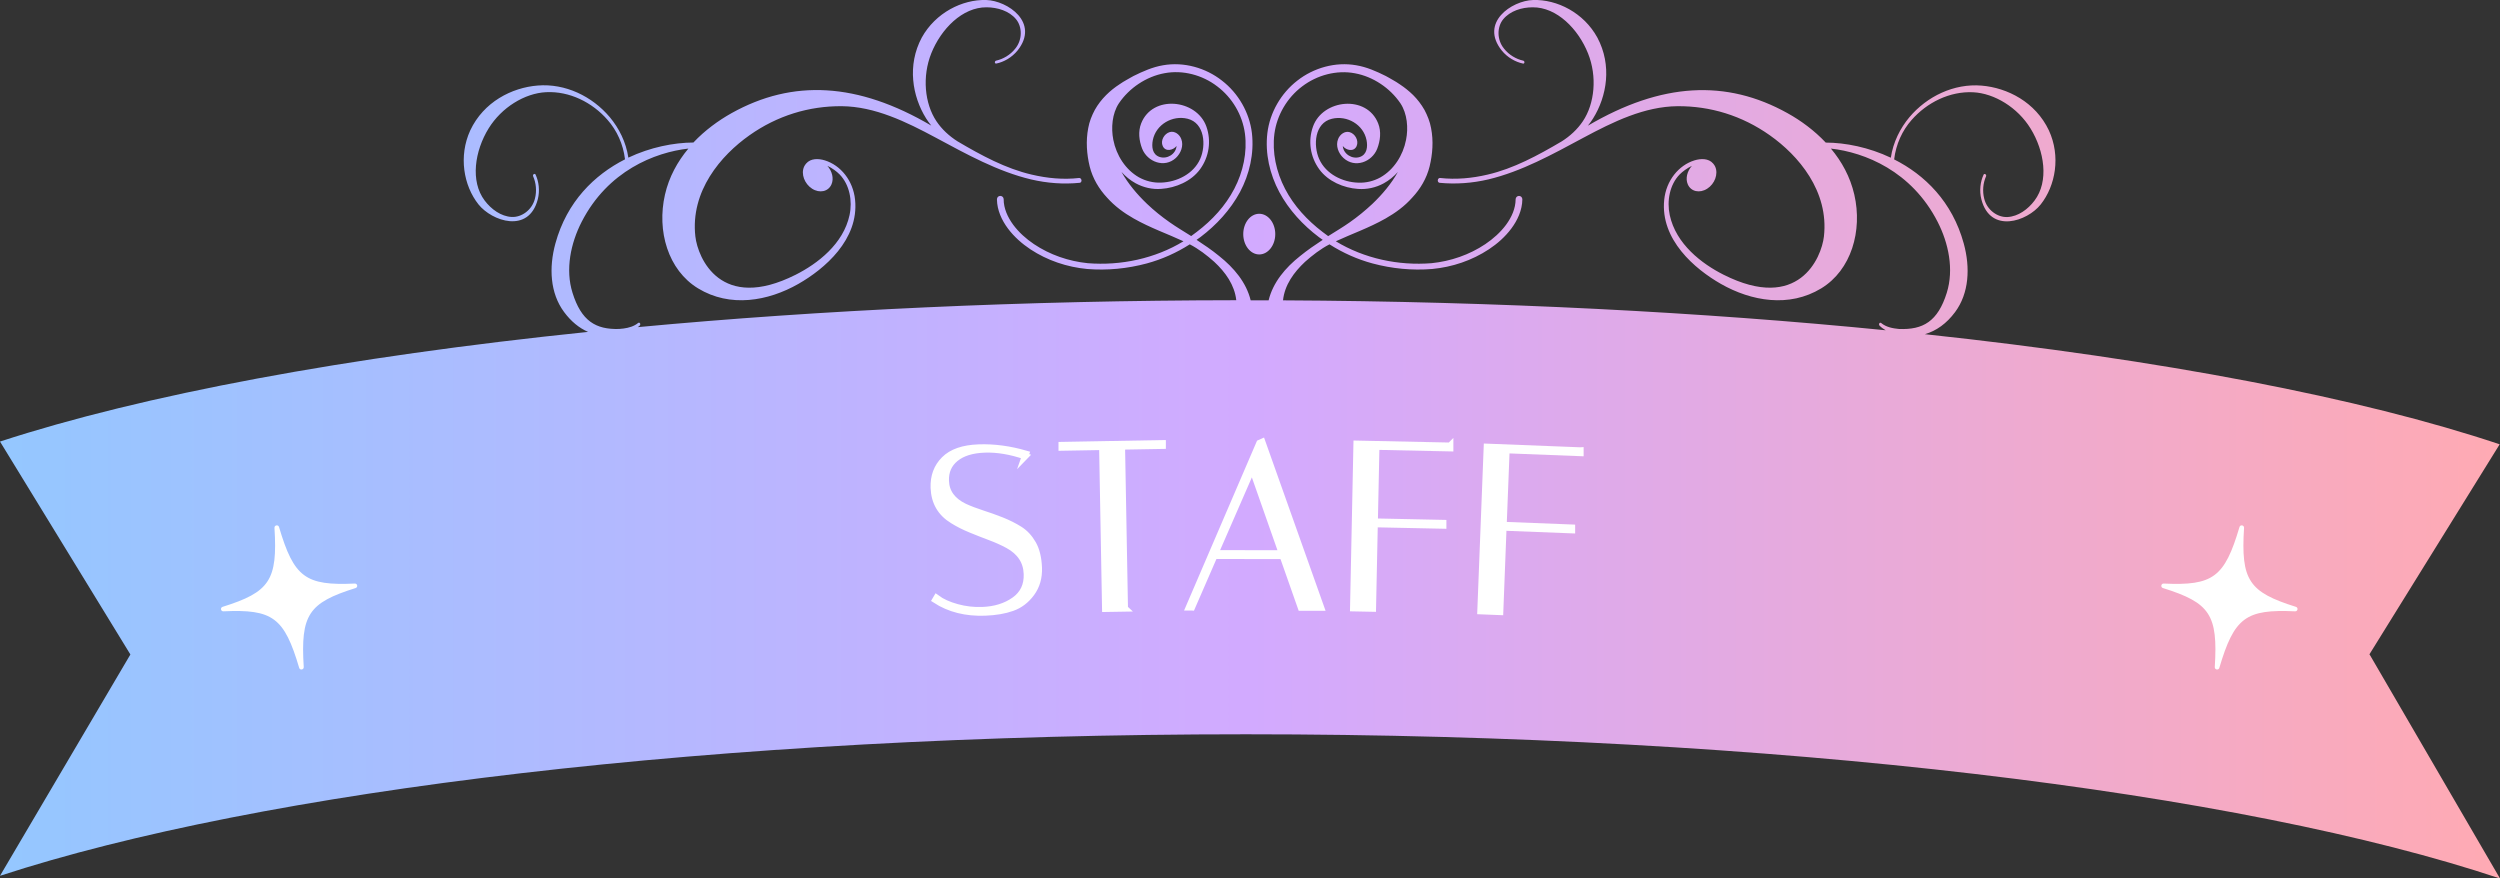 <?xml version="1.0" encoding="UTF-8"?><svg id="_レイヤー_2" xmlns="http://www.w3.org/2000/svg" xmlns:xlink="http://www.w3.org/1999/xlink" viewBox="0 0 383.47 134.75"><rect x="0" y="0" width="383.47" height="134.75" fill="#333333" stroke="none"/><defs><style>.cls-1,.cls-2{fill:#fff;}.cls-2{stroke:#fff;stroke-miterlimit:10;}.cls-3{fill:url(#_名称未設定グラデーション_72);}</style><linearGradient id="_名称未設定グラデーション_72" x1="0" y1="67.38" x2="383.47" y2="67.38" gradientUnits="userSpaceOnUse"><stop offset="0" stop-color="#94c7ff"/><stop offset=".5" stop-color="#d2aaff"/><stop offset="1" stop-color="#ffaab3"/></linearGradient></defs><g id="_レイヤー_1-2"><path class="cls-3" d="M152.93,30.49c0-.13,0-.06,0,0h0ZM233.52,30.53c0-.29,0,0,0,0h0ZM190.7,35.91c0,1.72,1.1,3.12,2.45,3.12s2.46-1.4,2.46-3.12-1.1-3.12-2.46-3.12-2.45,1.4-2.45,3.12ZM363.47,100.39l20,34.36c-39.68-13.27-110.99-22.12-192.36-22.12S39.91,121.3,0,134.34l20-33.95L0,67.73c21.93-7.16,53.16-13,90.2-16.82,0,0,0,0,0,0-1.37-.6-2.6-1.6-3.67-3.04-2.16-2.9-2.35-6.82-1.34-10.52,1.76-6.43,6-10.54,10.68-12.91,0,0,0,0,0,0-.28-2.32-1.25-4.44-2.68-6.05-2.34-2.69-5.84-4.43-9.43-4.25-3.28.16-6.83,2.34-8.82,5.57-2.11,3.43-2.84,8.08-.6,11.05,1,1.33,2.51,2.44,4.16,2.52,1.49.07,3.11-1.05,3.55-2.81.31-1.18.17-2.43-.28-3.44-.05-.11,0-.25.1-.32.1-.07.23-.04.28.07.5,1.09.68,2.45.34,3.79-1.38,5.32-7.04,3.36-9.1.78-2.29-2.89-3.07-7.4-1.26-11.35,2.05-4.36,6.36-6.56,10.34-6.88,4.23-.35,8.36,1.64,11.07,4.86,1.4,1.68,2.49,3.81,2.84,6.2,0,0,0,0,0,0,3.38-1.6,6.96-2.3,9.98-2.32,1.75-1.86,3.81-3.36,5.86-4.51,9.37-5.22,19.32-4.73,30.63,1.92-.28-.35-.56-.72-.8-1.11-2.12-3.39-2.93-8.16-.66-12.4C143.49,1.97,147.58-.1,151.26,0c3.3.1,8.25,3.47,4.81,7.76-.88,1.07-2.07,1.74-3.25,1.99-.12.02-.22-.06-.22-.18,0-.13.08-.25.2-.27,1.07-.24,2.16-.87,2.92-1.83,1.15-1.4,1.08-3.37.13-4.52-1.05-1.28-2.85-1.82-4.51-1.83-3.73-.03-7.01,3.34-8.5,7.08-1.4,3.52-1.03,7.67.8,10.4.84,1.25,1.96,2.27,3.23,3.08,3.66,2.16,7.4,4.18,11.37,5.1,2.41.57,4.86.8,7.29.52.17-.02.33.14.36.34.02.21-.1.39-.27.4-2.47.25-5.01.06-7.48-.52-5.11-1.22-9.83-3.84-14.58-6.39-4.6-2.47-9.37-4.79-14.43-4.84-5.05-.04-9.91,1.45-14.17,4.46-4.37,3.08-9.09,8.56-8.3,15.52.38,3.31,3.89,11.66,15.39,5.87,3.35-1.69,7.31-4.71,8.26-9.15.47-2.19,0-4.67-1.52-6.23-.45-.46-1.14-.98-1.88-1.32.73.81,1.02,1.95.63,2.84-.48,1.11-1.82,1.41-2.98.66-1.16-.75-1.72-2.25-1.23-3.36.03-.07.08-.13.11-.2,0-.01.02-.03.02-.04,0,0,0,0,0,0,.06-.09.12-.17.19-.25.71-.84,1.93-.78,2.87-.49,2.42.75,4.34,3.08,4.64,6.05.62,6.1-4.7,10.62-8.7,12.9-4.65,2.65-10.47,3.68-15.39.68-4.6-2.8-6.35-8.81-5.07-14.38.62-2.72,1.93-5.07,3.59-7.06-5.15.58-12.36,3.42-16.37,11.24-1.68,3.28-2.53,7.3-1.4,10.89,1.34,4.29,3.54,5.65,7.15,5.54.23-.02.46-.04.69-.07.79-.11,1.59-.33,2.22-.85.09-.07.21-.06.28.04.08.1.06.26-.03.36-.09.09-.19.16-.29.24,28.01-2.62,59.07-4.09,91.79-4.13,0,0,0,0,0,0-.26-2.36-1.68-4.31-3.38-5.89-1.13-1.01-2.37-1.96-3.75-2.68h0c-2.04,1.3-4.27,2.3-6.6,2.93-2.97.8-6.07,1.1-9.15.85-3.07-.29-6.1-1.3-8.7-3.02-1.29-.86-2.49-1.91-3.44-3.18-.94-1.26-1.67-2.81-1.69-4.47v-.02c0-.29.22-.52.51-.52.29,0,.52.22.52.51h0c0,1.41.61,2.75,1.46,3.91.86,1.16,1.96,2.15,3.18,2.97,2.44,1.64,5.32,2.63,8.25,2.93,5.07.41,10.34-.71,14.69-3.36-2.38-1.11-5.09-2.05-7.64-3.5-1.48-.84-2.91-1.88-4.09-3.21-1.21-1.3-2.2-2.92-2.66-4.79-.45-1.86-.6-3.89-.22-5.86.17-.98.55-1.93,1.01-2.79.48-.86,1.08-1.62,1.73-2.27.65-.65,1.35-1.2,2.06-1.66.33-.23.74-.49,1.06-.66.38-.2.71-.42,1.08-.61,1.46-.72,2.94-1.38,4.54-1.65,3.19-.56,6.54.39,9.03,2.35,2.52,1.94,4.22,4.9,4.6,8.05.36,3.14-.37,6.31-1.83,9.05-1.48,2.74-3.62,5.06-6.07,6.91-.19.15-.39.29-.59.42,1.18.77,2.35,1.57,3.45,2.47,2.28,1.81,4.18,4.06,4.85,6.81,0,0,0,0,0,0h2.75c.67-2.75,2.56-5,4.85-6.81,1.11-.9,2.27-1.7,3.45-2.47-.2-.14-.39-.28-.59-.42-2.45-1.85-4.6-4.17-6.07-6.91-1.46-2.74-2.2-5.9-1.83-9.05.38-3.14,2.08-6.1,4.6-8.05,2.5-1.96,5.84-2.91,9.03-2.35,1.6.27,3.08.92,4.54,1.65.37.19.7.4,1.08.61.32.17.73.43,1.06.66.71.47,1.41,1.02,2.06,1.66.65.65,1.24,1.41,1.73,2.27.45.86.84,1.81,1.01,2.79.39,1.97.23,4-.22,5.86-.46,1.87-1.44,3.49-2.66,4.79-1.18,1.34-2.61,2.37-4.09,3.21-2.55,1.45-5.26,2.39-7.64,3.5,4.35,2.65,9.62,3.77,14.69,3.36,2.93-.3,5.81-1.29,8.25-2.93,1.21-.82,2.32-1.81,3.18-2.97.85-1.16,1.45-2.5,1.46-3.9h0c0-.29.24-.52.52-.52.29,0,.51.24.51.52v.02c-.02,1.66-.75,3.21-1.69,4.47-.95,1.27-2.14,2.32-3.44,3.18-2.6,1.72-5.62,2.73-8.7,3.02-3.08.25-6.17-.05-9.15-.85-2.33-.63-4.57-1.63-6.6-2.93h0c-1.38.71-2.61,1.67-3.75,2.68-1.7,1.59-3.13,3.54-3.38,5.91,0,0,0,0,0,0,33.07.17,64.37,1.8,92.44,4.59-.33-.19-.65-.41-.94-.71-.09-.09-.1-.25-.03-.36.07-.1.19-.11.28-.04.76.63,1.77.82,2.71.91,3.73.16,5.98-1.17,7.35-5.54,1.12-3.59.28-7.61-1.4-10.89-4-7.82-11.21-10.66-16.37-11.24,1.66,1.98,2.96,4.33,3.59,7.06,1.28,5.57-.47,11.58-5.07,14.38-4.92,3-10.74,1.97-15.39-.68-4-2.28-9.32-6.8-8.7-12.9.3-2.96,2.22-5.3,4.64-6.05.94-.29,2.16-.35,2.87.49.07.08.13.16.19.25,0,0,0,0,0,0,0,.01.02.03.02.04.04.07.08.12.11.2.48,1.11-.07,2.62-1.23,3.36-1.16.75-2.5.45-2.98-.66-.39-.89-.1-2.03.63-2.84-.74.35-1.43.87-1.88,1.32-1.52,1.56-1.99,4.04-1.52,6.23.95,4.45,4.92,7.47,8.26,9.15,11.49,5.79,15.01-2.57,15.39-5.87.79-6.96-3.93-12.44-8.3-15.52-4.26-3.01-9.12-4.5-14.17-4.46-5.06.05-9.82,2.37-14.43,4.84-4.75,2.55-9.47,5.17-14.58,6.39-2.47.58-5.01.76-7.48.52-.17-.02-.29-.2-.27-.4.02-.21.18-.36.36-.34,2.42.27,4.88.05,7.29-.52,3.97-.92,7.71-2.94,11.37-5.1,1.26-.8,2.38-1.82,3.23-3.08,1.83-2.72,2.21-6.88.8-10.4-1.49-3.74-4.78-7.11-8.5-7.08-1.66,0-3.45.55-4.51,1.83-.95,1.15-1.02,3.12.13,4.52.76.96,1.85,1.59,2.92,1.83.12.02.21.14.2.27,0,.12-.1.21-.22.18-1.17-.25-2.37-.92-3.25-1.99-3.44-4.29,1.51-7.66,4.81-7.76,3.68-.11,7.77,1.96,9.85,5.77,2.27,4.25,1.46,9.01-.66,12.4-.24.39-.51.76-.8,1.11,11.31-6.65,21.26-7.14,30.63-1.92,2.05,1.14,4.11,2.65,5.86,4.51,3.02.01,6.6.72,9.98,2.32,0,0,0,0,0,0,.36-2.39,1.44-4.52,2.84-6.2,2.71-3.22,6.85-5.21,11.07-4.86,3.98.33,8.29,2.53,10.34,6.88,1.82,3.94,1.03,8.46-1.26,11.35-2.05,2.59-7.72,4.54-9.1-.78-.34-1.34-.16-2.7.34-3.79.05-.11.18-.14.28-.07.1.07.15.21.1.32-.45,1.01-.59,2.25-.28,3.44.43,1.75,2.05,2.88,3.55,2.81,1.66-.08,3.17-1.2,4.16-2.52,2.25-2.97,1.51-7.62-.6-11.05-1.98-3.23-5.54-5.41-8.82-5.57-3.58-.17-7.08,1.57-9.43,4.25-1.43,1.61-2.4,3.72-2.68,6.05,0,0,0,0,0,0,4.69,2.36,8.92,6.48,10.68,12.91,1.01,3.7.82,7.62-1.34,10.52-1.31,1.76-2.87,2.87-4.63,3.38,0,0,0,0,0,0,36.3,3.89,66.82,9.75,88.17,16.89,0,0-20,32.25-20,32.25ZM203.74,36.21c1.11-.7,2.23-1.36,3.28-2.1,1.23-.86,2.39-1.81,3.48-2.83,1.52-1.45,2.9-3.08,3.92-4.9-.62.69-1.35,1.29-2.17,1.74-1.2.66-2.59.96-3.94.86-2.22-.15-4.6-1.16-5.94-3-1.39-1.9-1.77-4.35-.97-6.57,1.5-4.2,8.26-4.92,10-.47.49,1.24.32,2.65-.15,3.87-.79,2.03-3.41,3.04-5.17,1.43-.78-.71-1.24-1.88-.83-2.91.26-.69,1.01-1.28,1.77-1.06.84.24,1.44,1.3,1.07,2.14-.42.93-1.6.66-2.12-.01.1,1.24,1.45,2.07,2.61,1.68,1.12-.38,1.23-1.59,1.03-2.59-.47-2.37-2.97-3.84-5.32-3.27-2.66.64-2.88,4.09-1.94,6.18,1.03,2.3,3.57,3.55,6,3.62,1.18.05,2.36-.24,3.39-.81,2.06-1.17,3.47-3.38,3.93-5.75.37-1.82.19-4.03-.86-5.61-1.59-2.35-4.2-4.1-6.99-4.61-2.81-.53-5.81.28-8.09,2.02-2.3,1.73-3.87,4.4-4.25,7.25-.37,2.86.28,5.86,1.63,8.45,1.35,2.61,3.41,4.83,5.76,6.62.28.22.57.43.86.64ZM182.71,36.21c.29-.21.58-.42.86-.64,2.36-1.79,4.41-4.01,5.76-6.62,1.35-2.58,2-5.59,1.63-8.45-.38-2.86-1.95-5.52-4.25-7.25-2.28-1.75-5.28-2.55-8.09-2.02-2.79.51-5.4,2.26-6.99,4.61-1.05,1.58-1.22,3.79-.86,5.61.46,2.37,1.87,4.58,3.93,5.75,1.03.57,2.21.86,3.39.81,2.44-.08,4.98-1.33,6-3.62.93-2.08.71-5.53-1.94-6.18-2.34-.57-4.84.9-5.32,3.27-.2,1-.1,2.21,1.03,2.59,1.16.39,2.51-.43,2.61-1.68-.52.67-1.7.94-2.12.01-.38-.83.22-1.89,1.07-2.14.76-.22,1.51.36,1.77,1.06.4,1.03-.06,2.19-.83,2.91-1.75,1.61-4.37.6-5.17-1.43-.47-1.22-.64-2.63-.15-3.87,1.74-4.45,8.5-3.72,10,.47.79,2.22.42,4.67-.97,6.57-1.34,1.83-3.71,2.85-5.94,3-1.35.11-2.74-.2-3.94-.86-.82-.45-1.55-1.05-2.17-1.74,1.02,1.81,2.4,3.45,3.92,4.9,1.08,1.03,2.25,1.97,3.48,2.83,1.05.74,2.17,1.4,3.28,2.1Z"/><path class="cls-2" d="M157.25,69.97c-2.21-.76-4.29-1.11-6.22-1.04-1.93.07-3.42.53-4.47,1.39s-1.55,2-1.5,3.44c.06,1.75,1.02,3.07,2.88,3.97.83.38,1.74.72,2.72,1.04.98.31,1.97.67,2.97,1.06,1,.4,1.92.86,2.75,1.38.83.52,1.52,1.26,2.06,2.21s.83,2.18.89,3.68c.05,1.5-.32,2.79-1.12,3.88-.8,1.09-1.79,1.84-2.96,2.25-1.17.42-2.55.65-4.14.71-2.95.11-5.49-.53-7.63-1.92l.17-.29c.81.6,1.86,1.07,3.13,1.42s2.57.5,3.89.45c1.94-.07,3.59-.58,4.93-1.53s1.99-2.3,1.92-4.05c-.07-1.92-1.04-3.38-2.9-4.4-.83-.45-1.74-.86-2.73-1.23s-1.98-.76-2.98-1.17c-1-.41-1.92-.87-2.75-1.39-1.87-1.13-2.84-2.8-2.92-5.01-.06-1.75.47-3.19,1.61-4.33s2.88-1.74,5.25-1.83c2.36-.09,4.78.24,7.26.96l-.13.37Z"/><path class="cls-2" d="M172.53,93.32l-2.99.05-.45-24.84-6.23.11v-.36s15.47-.28,15.47-.28v.36s-6.26.11-6.26.11l.45,24.84Z"/><path class="cls-2" d="M182.81,93.15h-.43s10.82-25.18,10.82-25.18l.4-.18,9.02,25.4h-3.06s-2.79-7.93-2.79-7.93l-10.51-.02-3.44,7.91ZM192.07,71.86l-5.68,13.02,10.26.02-4.58-13.04Z"/><path class="cls-2" d="M222.43,68.38v.36s-11.34-.24-11.34-.24l-.24,11.52,10.51.22v.36s-10.52-.22-10.52-.22l-.27,12.96-2.99-.06.52-25.2,14.33.3Z"/><path class="cls-2" d="M242.41,69.11v.36s-11.35-.44-11.35-.44l-.45,11.51,10.5.41v.36s-10.52-.41-10.52-.41l-.5,12.95-2.99-.12.98-25.18,14.32.56Z"/><path class="cls-1" d="M331.89,89.51c7.56.35,9.33-.94,11.62-8.67.12-.41.72-.3.7.12-.5,8.04.73,9.86,7.95,12.12.4.12.3.71-.12.69-7.56-.35-9.33.94-11.62,8.67-.12.41-.72.3-.7-.12.5-8.04-.73-9.86-7.95-12.12-.4-.12-.3-.71.12-.69ZM54.42,89.51c-7.56.35-9.33-.94-11.62-8.67-.12-.41-.72-.3-.7.12.5,8.04-.73,9.86-7.95,12.12-.4.12-.3.71.12.69,7.56-.35,9.33.94,11.62,8.67.12.41.72.3.7-.12-.5-8.04.73-9.86,7.95-12.12.4-.12.3-.71-.12-.69Z"/></g></svg>